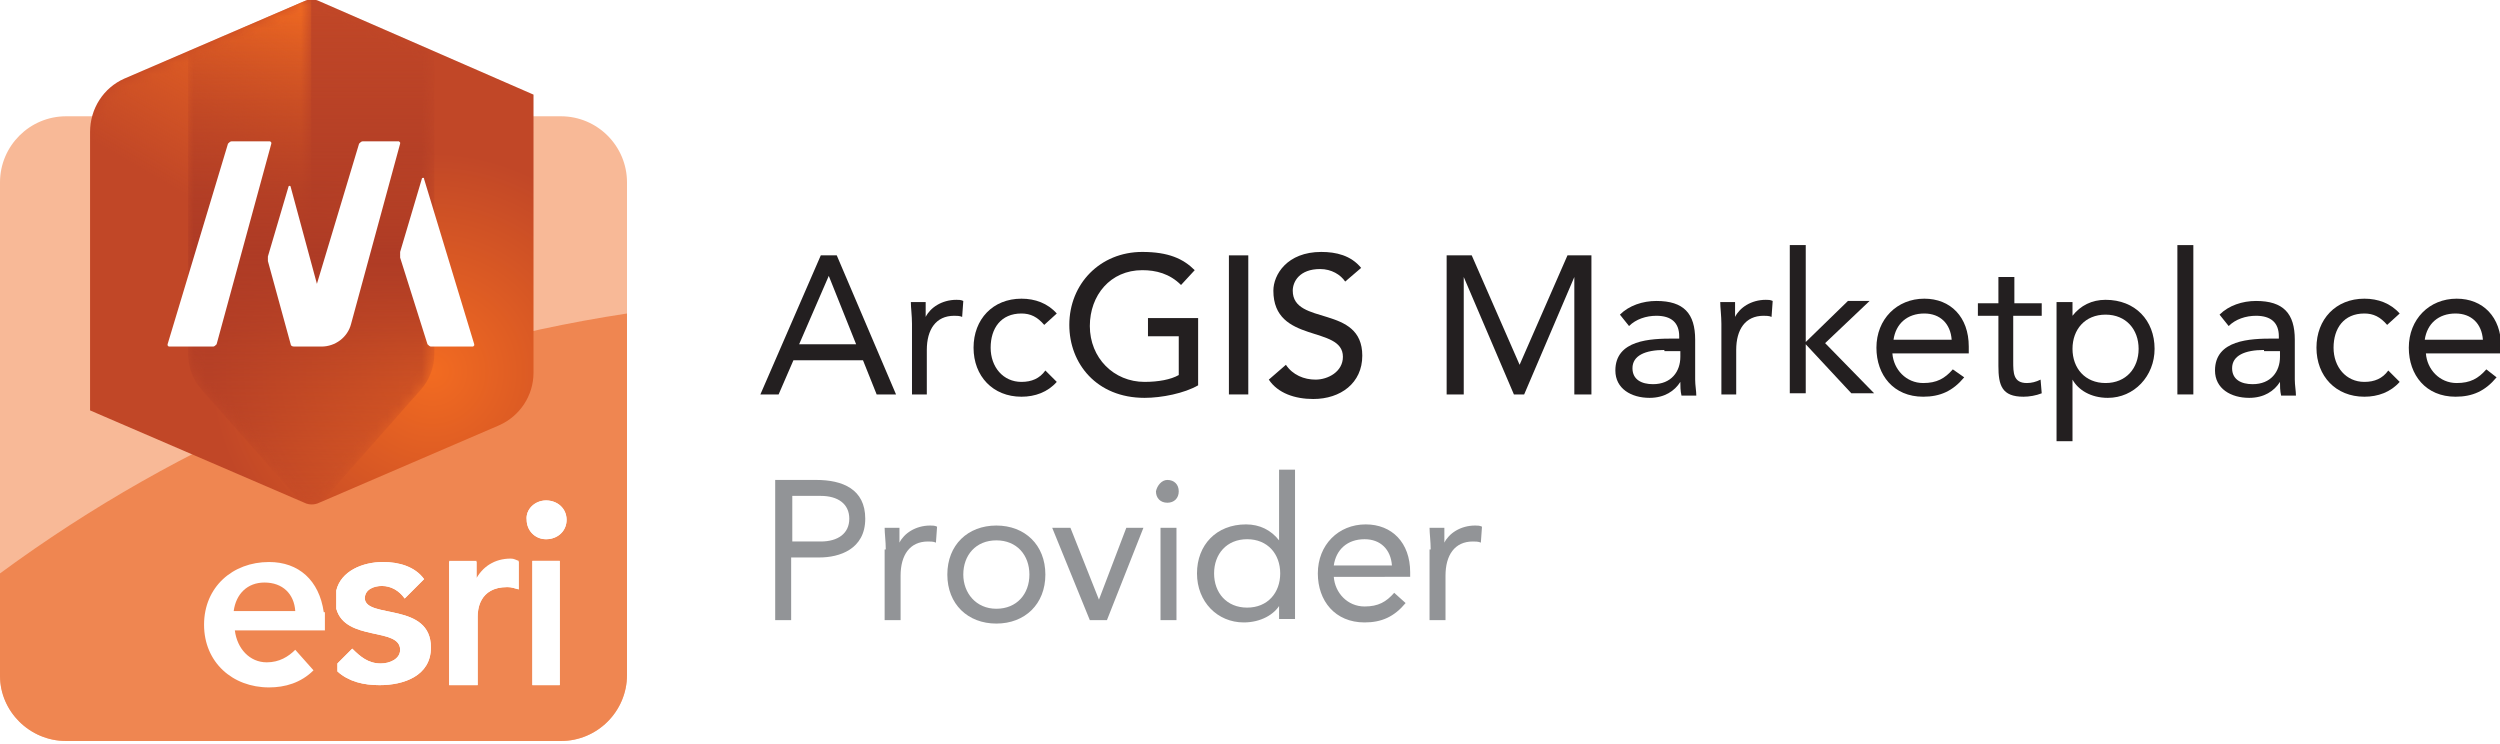 <svg version="1.1" id="Layer_1" xmlns="http://www.w3.org/2000/svg" xmlns:xlink="http://www.w3.org/1999/xlink" x="0px" y="0px"
	 viewBox="0 0 219.3 65.3" style="enable-background:new 0 0 219.3 65.3;" xml:space="preserve">
<style type="text/css">
	.Graphic_x0020_Style_x0020_9{fill:url(#SVGID_1_);}
	.Graphic_x0020_Style_x0020_10{fill:url(#SVGID_00000034066317010083249380000000993033001626476220_);}
	.Graphic_x0020_Style_x0020_11{fill:url(#SVGID_00000049180941608627648180000015261521706312939967_);}
	.st0{fill:#F8B997;}
	.st1{fill:#EF8651;}
	.st2{fill:#231F20;}
	.st3{fill:#929497;}
	.st4{fill:url(#SVGID_00000093883792407072579240000009261972262612276413_);}
	.st5{filter:url(#Adobe_OpacityMaskFilter);}
	.st6{fill:url(#SVGID_00000156577656164608755060000006903128831647027865_);}
	.st7{fill:url(#SVGID_00000103985523223547212390000015562157636314818178_);}
	
		.st8{mask:url(#SVGID_00000036252137422896506220000009978099557265055912_);fill:url(#SVGID_00000139972404530781092480000012946558577269993861_);}
	.st9{filter:url(#Adobe_OpacityMaskFilter_00000067215752529605791310000008611400115887807880_);}
	.st10{fill:url(#SVGID_00000005247467401401016480000015039204921065014175_);}
	
		.st11{mask:url(#SVGID_00000139994866821631685340000000207027832278248332_);fill:url(#SVGID_00000039122254393341607950000018263122703185061054_);}
	.st12{fill:#FFFFFF;}
	.st13{fill:none;}
</style>
<linearGradient id="SVGID_1_" gradientUnits="userSpaceOnUse" x1="-6" y1="65.267" x2="-6" y2="66.267">
	<stop  offset="3.605769e-04" style="stop-color:#AE3B25;stop-opacity:0"/>
	<stop  offset="0.5" style="stop-color:#AE3B25"/>
	<stop  offset="1" style="stop-color:#AE3B25;stop-opacity:0.1"/>
</linearGradient>
<linearGradient id="SVGID_00000009558726230607635370000000319138057290411905_" gradientUnits="userSpaceOnUse" x1="-6" y1="65.267" x2="-6.5" y2="66.133">
	<stop  offset="0" style="stop-color:#F26B21"/>
	<stop  offset="0.5" style="stop-color:#F26B21;stop-opacity:0"/>
</linearGradient>
<radialGradient id="SVGID_00000059988099015167917800000001318344937311947171_" cx="-6" cy="65.267" r="1" gradientUnits="userSpaceOnUse">
	<stop  offset="2.223558e-03" style="stop-color:#F26B21"/>
	<stop  offset="0.515" style="stop-color:#C14727"/>
</radialGradient>
<g id="marketplace">
	<path class="st0" d="M55,59.2c0,3.2-2.6,5.8-5.8,5.8H5.8C2.6,65,0,62.4,0,59.2V16c0-3.2,2.6-5.8,5.8-5.8h43.4
		c3.2,0,5.8,2.6,5.8,5.8V59.2z"/>
	<path class="st1" d="M0,50.3v9C0,62.4,2.6,65,5.8,65h43.4c3.2,0,5.8-2.6,5.8-5.8V27.5C34.6,30.6,15.9,38.6,0,50.3z"/>
	<g>
		<path class="st2" d="M72,22.4h1.4l5.2,12.2h-1.7l-1.2-3h-6.1l-1.3,3h-1.6L72,22.4z M72.7,24.2L72.7,24.2l-2.6,6h5L72.7,24.2z"/>
		<path class="st2" d="M80,28.4c0-0.7-0.1-1.4-0.1-1.9h1.3c0,0.4,0,0.9,0,1.3h0c0.4-0.8,1.4-1.5,2.7-1.5c0.2,0,0.4,0,0.6,0.1
			l-0.1,1.4c-0.2-0.1-0.5-0.1-0.7-0.1c-1.6,0-2.4,1.2-2.4,3v3.9H80V28.4z"/>
		<path class="st2" d="M91.6,28.5c-0.6-0.7-1.2-1-2-1c-1.8,0-2.7,1.3-2.7,3c0,1.7,1.1,3,2.7,3c0.9,0,1.6-0.3,2.1-1l1,1
			c-0.8,0.9-1.9,1.3-3.1,1.3c-2.5,0-4.2-1.8-4.2-4.3c0-2.5,1.7-4.3,4.2-4.3c1.2,0,2.3,0.4,3.1,1.3L91.6,28.5z"/>
		<path class="st2" d="M105.1,27.8v6c-1.2,0.7-3.2,1.1-4.7,1.1c-4.2,0-6.6-3-6.6-6.4c0-3.6,2.7-6.4,6.4-6.4c2.3,0,3.6,0.6,4.6,1.6
			l-1.2,1.3c-1-1-2.2-1.3-3.4-1.3c-2.8,0-4.6,2.2-4.6,4.9c0,2.8,2.1,4.9,4.8,4.9c1.2,0,2.3-0.2,3-0.6v-3.4h-2.7v-1.6H105.1z"/>
		<path class="st2" d="M107.8,22.4h1.7v12.2h-1.7V22.4z"/>
		<path class="st2" d="M112.8,32c0.6,0.9,1.6,1.3,2.6,1.3c1.1,0,2.4-0.7,2.4-2c0-2.8-6.1-1.1-6.1-5.8c0-1.4,1.2-3.4,4.2-3.4
			c1.3,0,2.6,0.3,3.5,1.4l-1.4,1.2c-0.4-0.6-1.2-1.1-2.2-1.1c-1.8,0-2.4,1.1-2.4,1.9c0,3.1,6.1,1.2,6.1,5.7c0,2.4-1.9,3.8-4.3,3.8
			c-1.6,0-3.1-0.5-3.9-1.7L112.8,32z"/>
		<path class="st2" d="M126.9,22.4h2.2l4.2,9.6h0l4.2-9.6h2.1v12.2h-1.5V24.3h0l-4.4,10.3h-0.9l-4.4-10.3h0v10.3h-1.5V22.4z"/>
		<path class="st2" d="M142.1,27.6c0.8-0.8,2-1.2,3.2-1.2c2.4,0,3.4,1.1,3.4,3.4v3.5c0,0.5,0.1,1,0.1,1.4h-1.3
			c-0.1-0.4-0.1-0.9-0.1-1.2h0c-0.5,0.8-1.4,1.4-2.7,1.4c-1.6,0-3-0.8-3-2.4c0-2.7,3.1-2.8,5.1-2.8h0.5v-0.2c0-1.2-0.7-1.8-2-1.8
			c-0.9,0-1.8,0.3-2.4,0.9L142.1,27.6z M146,30.7c-1.7,0-2.8,0.5-2.8,1.6c0,1,0.8,1.4,1.8,1.4c1.6,0,2.4-1.1,2.4-2.4v-0.5H146z"/>
		<path class="st2" d="M151,28.4c0-0.7-0.1-1.4-0.1-1.9h1.3c0,0.4,0,0.9,0,1.3h0c0.4-0.8,1.4-1.5,2.7-1.5c0.2,0,0.4,0,0.6,0.1
			l-0.1,1.4c-0.2-0.1-0.5-0.1-0.7-0.1c-1.6,0-2.4,1.2-2.4,3v3.9H151V28.4z"/>
		<path class="st2" d="M157,21.5h1.4v8.5l3.7-3.6h1.9l-3.9,3.7l4.3,4.4h-2l-4-4.3v4.3H157V21.5z"/>
		<path class="st2" d="M172.3,33.1c-1,1.2-2.1,1.7-3.6,1.7c-2.6,0-4.1-1.9-4.1-4.3c0-2.5,1.8-4.3,4.2-4.3c2.3,0,3.9,1.6,3.9,4.2V31
			H166c0.1,1.4,1.2,2.6,2.7,2.6c1.2,0,1.9-0.4,2.6-1.2L172.3,33.1z M171.2,29.8c-0.1-1.4-1-2.3-2.4-2.3c-1.5,0-2.5,0.9-2.7,2.3
			H171.2z"/>
		<path class="st2" d="M179,27.7h-2.4v4c0,1,0,1.9,1.2,1.9c0.4,0,0.8-0.1,1.2-0.3l0.1,1.2c-0.5,0.2-1.1,0.3-1.6,0.3
			c-1.9,0-2.2-1-2.2-2.7v-4.4h-1.8v-1.1h1.8v-2.3h1.4v2.3h2.4V27.7z"/>
		<path class="st2" d="M180.4,26.5h1.4v1.2h0c0.7-0.9,1.7-1.4,2.9-1.4c2.6,0,4.3,1.8,4.3,4.3c0,2.4-1.8,4.3-4.1,4.3
			c-1.5,0-2.6-0.7-3.1-1.6h0v5.4h-1.4V26.5z M184.7,33.6c1.8,0,2.9-1.3,2.9-3s-1.1-3-2.9-3c-1.8,0-2.9,1.3-2.9,3
			S182.9,33.6,184.7,33.6z"/>
		<path class="st2" d="M191,21.5h1.4v13.1H191V21.5z"/>
		<path class="st2" d="M194.7,27.6c0.8-0.8,2-1.2,3.2-1.2c2.4,0,3.4,1.1,3.4,3.4v3.5c0,0.5,0.1,1,0.1,1.4h-1.3
			c-0.1-0.4-0.1-0.9-0.1-1.2h0c-0.5,0.8-1.4,1.4-2.7,1.4c-1.6,0-3-0.8-3-2.4c0-2.7,3.1-2.8,5.1-2.8h0.5v-0.2c0-1.2-0.7-1.8-2-1.8
			c-0.9,0-1.8,0.3-2.4,0.9L194.7,27.6z M198.6,30.7c-1.7,0-2.8,0.5-2.8,1.6c0,1,0.8,1.4,1.8,1.4c1.6,0,2.4-1.1,2.4-2.4v-0.5H198.6z"
			/>
		<path class="st2" d="M209.4,28.5c-0.6-0.7-1.2-1-2-1c-1.8,0-2.7,1.3-2.7,3c0,1.7,1.1,3,2.7,3c0.9,0,1.6-0.3,2.1-1l1,1
			c-0.8,0.9-1.9,1.3-3.1,1.3c-2.5,0-4.2-1.8-4.2-4.3c0-2.5,1.7-4.3,4.2-4.3c1.2,0,2.3,0.4,3.1,1.3L209.4,28.5z"/>
		<path class="st2" d="M219,33.1c-1,1.2-2.1,1.7-3.6,1.7c-2.6,0-4.1-1.9-4.1-4.3c0-2.5,1.8-4.3,4.2-4.3c2.3,0,3.9,1.6,3.9,4.2V31
			h-6.6c0.1,1.4,1.2,2.6,2.7,2.6c1.2,0,1.9-0.4,2.6-1.2L219,33.1z M217.8,29.8c-0.1-1.4-1-2.3-2.4-2.3c-1.5,0-2.5,0.9-2.7,2.3H217.8
			z"/>
		<path class="st3" d="M68,42.1h3.6c2.3,0,4.3,0.8,4.3,3.4c0,2.7-2.3,3.4-4,3.4h-2.5v5.5H68V42.1z M69.5,47.5H72
			c1.5,0,2.5-0.7,2.5-2s-1-2-2.5-2h-2.5V47.5z"/>
		<path class="st3" d="M77.7,48.2c0-0.7-0.1-1.4-0.1-1.9h1.3c0,0.4,0,0.9,0,1.3h0c0.4-0.8,1.4-1.5,2.7-1.5c0.2,0,0.4,0,0.6,0.1
			l-0.1,1.4c-0.2-0.1-0.5-0.1-0.7-0.1c-1.6,0-2.4,1.2-2.4,3v3.9h-1.4V48.2z"/>
		<path class="st3" d="M87.4,46.1c2.5,0,4.3,1.7,4.3,4.3s-1.8,4.3-4.3,4.3c-2.5,0-4.3-1.7-4.3-4.3S84.9,46.1,87.4,46.1z M87.4,53.4
			c1.8,0,2.9-1.3,2.9-3c0-1.7-1.1-3-2.9-3c-1.8,0-2.9,1.3-2.9,3C84.5,52,85.6,53.4,87.4,53.4z"/>
		<path class="st3" d="M97.1,54.4h-1.5l-3.3-8.1h1.6l2.5,6.3h0l2.4-6.3h1.5L97.1,54.4z"/>
		<path class="st3" d="M102.4,42.1c0.6,0,1,0.4,1,1c0,0.6-0.4,1-1,1c-0.6,0-1-0.4-1-1C101.5,42.6,101.9,42.1,102.4,42.1z
			 M101.8,46.3h1.4v8.1h-1.4V46.3z"/>
		<path class="st3" d="M112.3,53L112.3,53c-0.5,0.9-1.7,1.6-3.2,1.6c-2.3,0-4.1-1.8-4.1-4.3c0-2.5,1.7-4.3,4.3-4.3
			c1.2,0,2.2,0.5,2.9,1.4h0v-6.2h1.4v13.1h-1.4V53z M109.4,47.3c-1.8,0-2.9,1.3-2.9,3c0,1.7,1.1,3,2.9,3c1.8,0,2.9-1.3,2.9-3
			C112.3,48.6,111.2,47.3,109.4,47.3z"/>
		<path class="st3" d="M123.3,52.9c-1,1.2-2.1,1.7-3.6,1.7c-2.6,0-4.1-1.9-4.1-4.3c0-2.5,1.8-4.3,4.2-4.3c2.3,0,3.9,1.6,3.9,4.2v0.4
			H117c0.1,1.4,1.2,2.6,2.7,2.6c1.2,0,1.9-0.4,2.6-1.2L123.3,52.9z M122.1,49.6c-0.1-1.4-1-2.3-2.4-2.3c-1.5,0-2.5,0.9-2.7,2.3
			H122.1z"/>
		<path class="st3" d="M125.5,48.2c0-0.7-0.1-1.4-0.1-1.9h1.3c0,0.4,0,0.9,0,1.3h0c0.4-0.8,1.4-1.5,2.7-1.5c0.2,0,0.4,0,0.6,0.1
			l-0.1,1.4c-0.2-0.1-0.5-0.1-0.7-0.1c-1.6,0-2.4,1.2-2.4,3v3.9h-1.4V48.2z"/>
	</g>
	<g>
		
			<radialGradient id="SVGID_00000064316484758046919480000010006047270221608840_" cx="30.289" cy="60.03" r="34.905" gradientTransform="matrix(1.083 0 0 1.069 5.124 -31.587)" gradientUnits="userSpaceOnUse">
			<stop  offset="2.223558e-03" style="stop-color:#F26B21"/>
			<stop  offset="0.515" style="stop-color:#C14727"/>
		</radialGradient>
		<path style="fill:url(#SVGID_00000064316484758046919480000010006047270221608840_);" d="M7.9,11.6V36l18.8,8.1
			c0.4,0.2,0.9,0.2,1.3,0l15.8-6.8c1.8-0.8,3-2.6,3-4.6V8.3L28,0.1c-0.4-0.2-0.9-0.2-1.3,0L10.9,6.9C9.1,7.7,7.9,9.5,7.9,11.6z"/>
		<defs>
			<filter id="Adobe_OpacityMaskFilter" filterUnits="userSpaceOnUse" x="7.9" y="0" width="19.4" height="44.2">
				<feColorMatrix  type="matrix" values="1 0 0 0 0  0 1 0 0 0  0 0 1 0 0  0 0 0 1 0"/>
			</filter>
		</defs>
		
			<mask maskUnits="userSpaceOnUse" x="7.9" y="0" width="19.4" height="44.2" id="SVGID_00000009556688325727741470000010197393391102290330_">
			<g class="st5">
				
					<linearGradient id="SVGID_00000041979054332436358830000008756400426715962528_" gradientUnits="userSpaceOnUse" x1="31.814" y1="2.592" x2="11.379" y2="37.986">
					<stop  offset="0" style="stop-color:#D94027"/>
					<stop  offset="0.5" style="stop-color:#D94027;stop-opacity:0"/>
				</linearGradient>
				<path style="fill:url(#SVGID_00000041979054332436358830000008756400426715962528_);" d="M26.7,0.1L10.8,7
					c-1.8,0.8-2.9,2.5-2.9,4.4V36l18.8,8.1c0.2,0.1,0.4,0.1,0.6,0.1V0C27.1,0,26.9,0,26.7,0.1z"/>
				
					<linearGradient id="SVGID_00000134243712733643426030000005313398574610737031_" gradientUnits="userSpaceOnUse" x1="7.905" y1="22.117" x2="27.326" y2="22.117">
					<stop  offset="0.722" style="stop-color:#FFFFFF"/>
					<stop  offset="1" style="stop-color:#333333"/>
				</linearGradient>
				<path style="fill:url(#SVGID_00000134243712733643426030000005313398574610737031_);" d="M26.7,0.1L10.8,7
					c-1.8,0.8-2.9,2.5-2.9,4.4V36l18.8,8.1c0.2,0.1,0.4,0.1,0.6,0.1V0C27.1,0,26.9,0,26.7,0.1z"/>
			</g>
		</mask>
		
			<linearGradient id="SVGID_00000083081588559769714700000005106908426690653847_" gradientUnits="userSpaceOnUse" x1="31.828" y1="2.6" x2="11.396" y2="37.991">
			<stop  offset="0" style="stop-color:#F26B21"/>
			<stop  offset="0.5" style="stop-color:#F26B21;stop-opacity:0"/>
		</linearGradient>
		
			<path style="mask:url(#SVGID_00000009556688325727741470000010197393391102290330_);fill:url(#SVGID_00000083081588559769714700000005106908426690653847_);" d="
			M27.3,0c-0.2,0-0.4,0-0.6,0.1L10.9,6.9c-1.8,0.8-3,2.6-3,4.6V36l18.8,8.1c0.2,0.1,0.4,0.1,0.6,0.1V0z"/>
		<defs>
			
				<filter id="Adobe_OpacityMaskFilter_00000142165180961577150460000013089489941238215344_" filterUnits="userSpaceOnUse" x="16.5" y="0" width="21.7" height="44.2">
				<feColorMatrix  type="matrix" values="1 0 0 0 0  0 1 0 0 0  0 0 1 0 0  0 0 0 1 0"/>
			</filter>
		</defs>
		
			<mask maskUnits="userSpaceOnUse" x="16.5" y="0" width="21.7" height="44.2" id="SVGID_00000085973560736391510390000000104510187824024767_">
			<g style="filter:url(#Adobe_OpacityMaskFilter_00000142165180961577150460000013089489941238215344_);">
				
					<linearGradient id="SVGID_00000134970116976788389000000011595320183982198442_" gradientUnits="userSpaceOnUse" x1="16.478" y1="22.116" x2="38.174" y2="22.116">
					<stop  offset="0" style="stop-color:#808080"/>
					<stop  offset="5.019888e-02" style="stop-color:#989898"/>
					<stop  offset="0.142" style="stop-color:#BDBDBD"/>
					<stop  offset="0.234" style="stop-color:#DADADA"/>
					<stop  offset="0.324" style="stop-color:#EEEEEE"/>
					<stop  offset="0.414" style="stop-color:#FBFBFB"/>
					<stop  offset="0.5" style="stop-color:#FFFFFF"/>
					<stop  offset="0.564" style="stop-color:#FBFBFB"/>
					<stop  offset="0.63" style="stop-color:#EEEEEE"/>
					<stop  offset="0.697" style="stop-color:#DADADA"/>
					<stop  offset="0.765" style="stop-color:#BDBDBD"/>
					<stop  offset="0.833" style="stop-color:#979797"/>
					<stop  offset="0.902" style="stop-color:#696969"/>
					<stop  offset="0.97" style="stop-color:#343434"/>
					<stop  offset="1" style="stop-color:#1A1A1A"/>
				</linearGradient>
				<path style="fill:url(#SVGID_00000134970116976788389000000011595320183982198442_);" d="M28.5,43.7l8.4-9.5
					c0.8-0.9,1.2-2,1.2-3.2V4.5L28,0.1c-0.4-0.2-0.9-0.2-1.3,0L16.5,4.5V31c0,1.2,0.4,2.3,1.2,3.2l8.4,9.5
					C26.8,44.4,27.9,44.4,28.5,43.7z"/>
			</g>
		</mask>
		
			<linearGradient id="SVGID_00000111899874751025964540000008894279511442611348_" gradientUnits="userSpaceOnUse" x1="27.326" y1="9.094947e-13" x2="27.326" y2="44.234">
			<stop  offset="3.605769e-04" style="stop-color:#AE3B25;stop-opacity:0"/>
			<stop  offset="0.5" style="stop-color:#AE3B25"/>
			<stop  offset="1" style="stop-color:#AE3B25;stop-opacity:0.1"/>
		</linearGradient>
		
			<path style="mask:url(#SVGID_00000085973560736391510390000000104510187824024767_);fill:url(#SVGID_00000111899874751025964540000008894279511442611348_);" d="
			M26.1,43.7c0.3,0.3,0.7,0.5,1.2,0.5s0.9-0.2,1.2-0.5l8.4-9.5c0.8-0.9,1.2-2,1.2-3.2V4.5L28,0.1c-0.4-0.2-0.9-0.2-1.3,0L16.5,4.5
			V31c0,1.2,0.4,2.3,1.2,3.2L26.1,43.7z"/>
		<path class="st12" d="M35.1,22.6c0-0.2,0-0.3,0-0.5l1.9-6.4c0,0,0-0.1,0.1-0.1s0.1,0,0.1,0.1l4.4,14.5c0,0,0,0.1,0,0.1
			c0,0-0.1,0.1-0.1,0.1h-3.7c-0.1,0-0.2-0.1-0.3-0.2L35.1,22.6z M28.2,30.4c1.2,0,2.3-0.8,2.6-2l4.3-15.8c0,0,0-0.1,0-0.1
			c0,0-0.1-0.1-0.1-0.1l-3.2,0c-0.1,0-0.2,0.1-0.3,0.2l-3.7,12.3l-2.3-8.5c0,0,0-0.1-0.1-0.1c0,0-0.1,0-0.1,0.1l-1.8,6.1
			c0,0.1,0,0.3,0,0.4l2,7.3c0,0.1,0.1,0.2,0.3,0.2H28.2z M18.7,30.4c0.1,0,0.2-0.1,0.3-0.2l4.8-17.6c0,0,0-0.1,0-0.1
			c0,0-0.1-0.1-0.1-0.1h-3.4c-0.1,0-0.2,0.1-0.3,0.2l-5.3,17.6c0,0,0,0.1,0,0.1c0,0,0.1,0.1,0.1,0.1H18.7z"/>
		<rect x="5.1" y="0" class="st13" width="44.4" height="44.2"/>
	</g>
	<g>
		<path class="st12" d="M47.9,43.9c1,0,1.8,0.7,1.8,1.7c0,1-0.8,1.7-1.8,1.7c-1,0-1.7-0.8-1.7-1.7C46.1,44.7,46.9,43.9,47.9,43.9z"
			/>
		<path class="st12" d="M45.5,49.2c-0.3-0.1-0.4-0.2-0.7-0.2c-1.4,0-2.5,0.7-3.1,1.9h0.1v-1.7h-2.4v10.9h2.5v-6
			c0-0.6,0.1-2.6,2.6-2.6c0.4,0,0.6,0.1,1,0.2V49.2z"/>
		<path class="st12" d="M37.8,56.8c0,2.5-2.4,3.3-4.5,3.3c-1.4,0-2.7-0.3-3.7-1.2v-0.7l1.3-1.3c0.7,0.7,1.4,1.3,2.5,1.3
			c0.8,0,1.7-0.4,1.7-1.2c0-2-4.8-0.7-5.6-3.6v-1.6c0.4-1.7,2.3-2.5,4.1-2.5c1.4,0,2.8,0.4,3.6,1.5l-1.7,1.7c-0.5-0.7-1.2-1.1-2-1.1
			c-0.7,0-1.5,0.3-1.5,1.1C32.1,54.3,37.8,52.8,37.8,56.8z"/>
		<rect x="46.7" y="49.2" class="st12" width="2.4" height="10.9"/>
		<path class="st12" d="M45.5,51.7c-0.4-0.1-0.6-0.2-1-0.2c-2.5,0-2.6,2.1-2.6,2.6v6h-2.5V49.3h2.4v1.7h-0.1
			c0.6-1.2,1.7-1.9,3.1-1.9c0.3,0,0.4,0.1,0.7,0.2V51.7z"/>
		<path class="st12" d="M37.8,56.8c0,2.5-2.4,3.3-4.5,3.3c-1.4,0-2.7-0.3-3.7-1.2v-0.7l1.3-1.3c0.7,0.7,1.4,1.3,2.5,1.3
			c0.8,0,1.7-0.4,1.7-1.2c0-2-4.8-0.7-5.6-3.6v-1.6c0.4-1.7,2.3-2.5,4.1-2.5c1.4,0,2.8,0.4,3.6,1.5l-1.7,1.7c-0.5-0.7-1.2-1.1-2-1.1
			c-0.7,0-1.5,0.3-1.5,1.1C32.1,54.3,37.8,52.8,37.8,56.8z"/>
		<rect x="46.7" y="49.2" class="st12" width="2.4" height="10.9"/>
		<path class="st12" d="M47.9,43.9c1,0,1.8,0.7,1.8,1.7c0,1-0.8,1.7-1.8,1.7c-1,0-1.7-0.8-1.7-1.7C46.1,44.7,46.9,43.9,47.9,43.9z"
			/>
		<path class="st12" d="M28.4,53.7c-0.4-2.8-2.2-4.4-4.8-4.4c-3.2,0-5.7,2.2-5.7,5.5c0,3.3,2.5,5.5,5.7,5.5c1.4,0,2.8-0.4,3.9-1.5
			L25.9,57c-0.6,0.6-1.4,1.1-2.5,1.1c-1.5,0-2.6-1.2-2.8-2.8h7.9V53.7z M20.5,53.6c0.2-1.5,1.2-2.5,2.7-2.5c1.6,0,2.6,1,2.7,2.5
			H20.5z"/>
	</g>
</g>
</svg>
